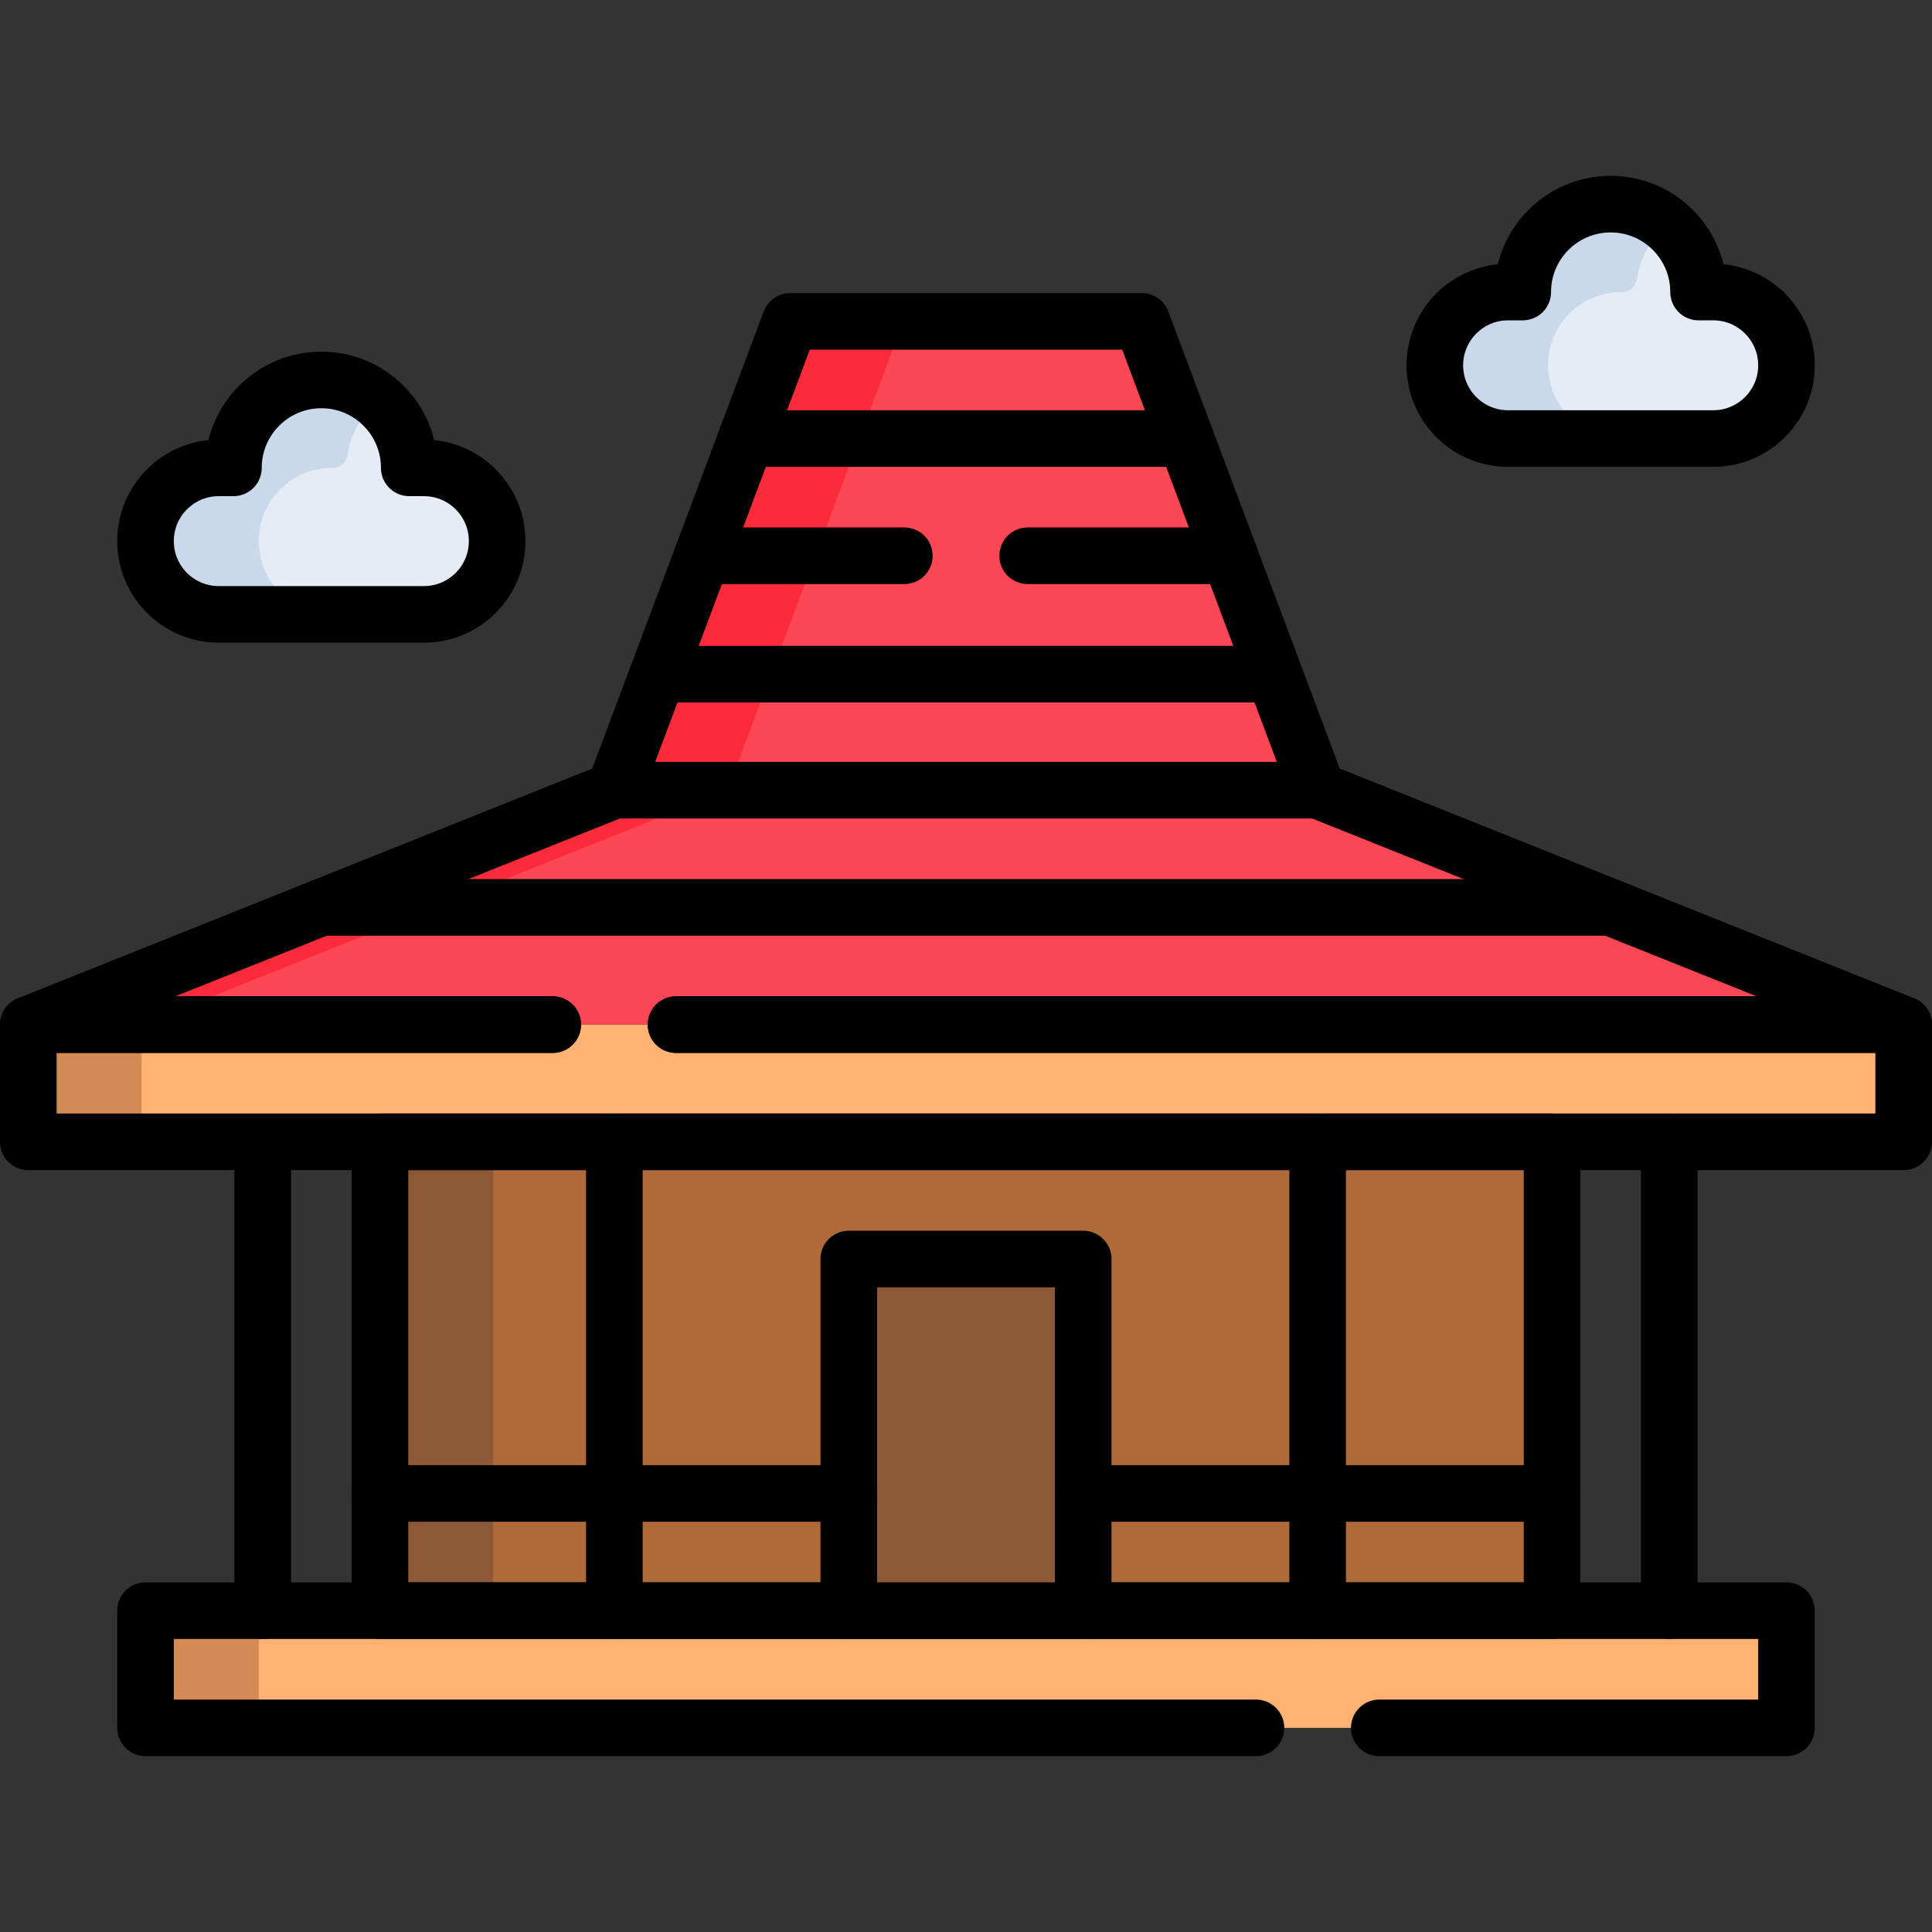 <?xml version="1.0" encoding="UTF-8"?>
<svg xmlns="http://www.w3.org/2000/svg" xmlns:xlink="http://www.w3.org/1999/xlink" version="1.1" id="Capa_1" x="0px" y="0px" viewBox="0 0 512 512" style="enable-background:new 0 0 512 512;" xml:space="preserve" width="512" height="512">
<rect x="0" y="0" width="512" height="512" fill="#333333" stroke="none"/>
<g>
	<rect x="38.564" y="426.844" style="fill:#FFB272;" width="434.872" height="31.062"/>
	<rect x="38.564" y="426.844" style="fill:#D38A54;" width="30" height="31.062"/>
	<rect x="100.689" y="302.595" style="fill:#AF6A3A;" width="310.623" height="124.249"/>
	<rect x="100.689" y="302.595" style="fill:#8C5835;" width="30" height="124.249"/>
	<rect x="7.502" y="271.533" style="fill:#FFB272;" width="496.996" height="31.062"/>
	<rect x="7.502" y="271.533" style="fill:#D38A54;" width="30" height="31.062"/>
	<polygon style="fill:#FD4755;" points="7.502,271.533 162.813,209.408 209.407,85.159 302.593,85.159 349.187,209.408 &#10;&#9;&#9;504.498,271.533 &#9;"/>
	<polygon style="fill:#FB2B3A;" points="239.407,85.159 209.407,85.159 162.813,209.408 7.502,271.533 37.502,271.533 &#10;&#9;&#9;192.813,209.408 &#9;"/>
	<path style="fill:#E5ECF5;" d="M112.337,123.987h-3.883c0-12.866-10.43-23.297-23.297-23.297c-12.866,0-23.297,10.43-23.297,23.297&#10;&#9;&#9;h-3.883c-10.722,0-19.414,8.692-19.414,19.414v0c0,10.722,8.692,19.414,19.414,19.414h54.359c10.722,0,19.414-8.692,19.414-19.414&#10;&#9;&#9;v0C131.751,132.679,123.059,123.987,112.337,123.987z"/>
	<path style="fill:#CAD8EB;" d="M68.564,143.401L68.564,143.401c0-10.722,8.692-19.414,19.414-19.414h0.17&#10;&#9;&#9;c2.02,0,3.674-1.51,3.975-3.507c0.864-5.719,3.807-10.757,8.034-14.318c-4.053-3.414-9.286-5.471-15-5.471&#10;&#9;&#9;c-12.866,0-23.297,10.43-23.297,23.297h-3.883c-10.722,0-19.414,8.692-19.414,19.414v0c0,10.722,8.692,19.414,19.414,19.414h30&#10;&#9;&#9;C77.256,162.815,68.564,154.123,68.564,143.401z"/>
	<path style="fill:#E5ECF5;" d="M454.022,77.394h-3.883c0-12.866-10.43-23.297-23.297-23.297c-12.866,0-23.297,10.43-23.297,23.297&#10;&#9;&#9;h-3.883c-10.722,0-19.414,8.692-19.414,19.414v0c0,10.722,8.692,19.414,19.414,19.414h54.359c10.722,0,19.414-8.692,19.414-19.414&#10;&#9;&#9;v0C473.436,86.086,464.744,77.394,454.022,77.394z"/>
	<path style="fill:#CAD8EB;" d="M410.249,96.808L410.249,96.808c0-10.722,8.692-19.414,19.414-19.414h0.17&#10;&#9;&#9;c2.02,0,3.674-1.51,3.975-3.507c0.864-5.719,3.807-10.757,8.034-14.318c-4.053-3.414-9.286-5.471-15-5.471&#10;&#9;&#9;c-12.866,0-23.297,10.43-23.297,23.297h-3.883c-10.722,0-19.414,8.692-19.414,19.414v0c0,10.722,8.692,19.414,19.414,19.414h30&#10;&#9;&#9;C418.941,116.222,410.249,107.53,410.249,96.808z"/>
	
		<polyline style="fill:none;stroke:#000000;stroke-width:15;stroke-linecap:round;stroke-linejoin:round;stroke-miterlimit:10;" points="&#10;&#9;&#9;365.53,457.903 473.44,457.903 473.44,426.843 38.56,426.843 38.56,457.903 332.84,457.903 &#9;"/>
	
		<rect x="100.689" y="302.595" style="fill:none;stroke:#000000;stroke-width:15;stroke-linecap:round;stroke-linejoin:round;stroke-miterlimit:10;" width="310.623" height="124.249"/>
	<rect x="224.938" y="333.657" style="fill:#8C5835;" width="62.125" height="93.187"/>
	
		<rect x="224.938" y="333.657" style="fill:none;stroke:#000000;stroke-width:15;stroke-linecap:round;stroke-linejoin:round;stroke-miterlimit:10;" width="62.125" height="93.187"/>
	
		<line style="fill:none;stroke:#000000;stroke-width:15;stroke-linecap:round;stroke-linejoin:round;stroke-miterlimit:10;" x1="162.813" y1="302.595" x2="162.813" y2="426.844"/>
	
		<line style="fill:none;stroke:#000000;stroke-width:15;stroke-linecap:round;stroke-linejoin:round;stroke-miterlimit:10;" x1="69.626" y1="302.595" x2="69.626" y2="426.844"/>
	
		<line style="fill:none;stroke:#000000;stroke-width:15;stroke-linecap:round;stroke-linejoin:round;stroke-miterlimit:10;" x1="442.374" y1="302.595" x2="442.374" y2="426.844"/>
	
		<line style="fill:none;stroke:#000000;stroke-width:15;stroke-linecap:round;stroke-linejoin:round;stroke-miterlimit:10;" x1="349.187" y1="302.595" x2="349.187" y2="426.844"/>
	
		<polyline style="fill:none;stroke:#000000;stroke-width:15;stroke-linecap:round;stroke-linejoin:round;stroke-miterlimit:10;" points="&#10;&#9;&#9;179.16,271.533 504.5,271.533 504.5,302.593 7.5,302.593 7.5,271.533 146.47,271.533 &#9;"/>
	
		<polyline style="fill:none;stroke:#000000;stroke-width:15;stroke-linecap:round;stroke-linejoin:round;stroke-miterlimit:10;" points="&#10;&#9;&#9;179.16,271.533 504.5,271.533 349.19,209.413 302.59,85.163 209.41,85.163 162.81,209.413 7.5,271.533 146.47,271.533 &#9;"/>
	
		<line style="fill:none;stroke:#000000;stroke-width:15;stroke-linecap:round;stroke-linejoin:round;stroke-miterlimit:10;" x1="162.813" y1="209.408" x2="349.187" y2="209.408"/>
	
		<line style="fill:none;stroke:#000000;stroke-width:15;stroke-linecap:round;stroke-linejoin:round;stroke-miterlimit:10;" x1="85.158" y1="240.471" x2="426.842" y2="240.471"/>
	
		<line style="fill:none;stroke:#000000;stroke-width:15;stroke-linecap:round;stroke-linejoin:round;stroke-miterlimit:10;" x1="325.89" y1="147.283" x2="272.34" y2="147.283"/>
	
		<line style="fill:none;stroke:#000000;stroke-width:15;stroke-linecap:round;stroke-linejoin:round;stroke-miterlimit:10;" x1="239.66" y1="147.283" x2="186.11" y2="147.283"/>
	
		<line style="fill:none;stroke:#000000;stroke-width:15;stroke-linecap:round;stroke-linejoin:round;stroke-miterlimit:10;" x1="197.758" y1="116.222" x2="314.242" y2="116.222"/>
	
		<line style="fill:none;stroke:#000000;stroke-width:15;stroke-linecap:round;stroke-linejoin:round;stroke-miterlimit:10;" x1="174.345" y1="178.657" x2="337.538" y2="178.657"/>
	
		<line style="fill:none;stroke:#000000;stroke-width:15;stroke-linecap:round;stroke-linejoin:round;stroke-miterlimit:10;" x1="100.689" y1="395.782" x2="224.938" y2="395.782"/>
	
		<line style="fill:none;stroke:#000000;stroke-width:15;stroke-linecap:round;stroke-linejoin:round;stroke-miterlimit:10;" x1="287.062" y1="395.782" x2="411.311" y2="395.782"/>
	<path style="fill:none;stroke:#000000;stroke-width:15;stroke-linecap:round;stroke-linejoin:round;stroke-miterlimit:10;" d="&#10;&#9;&#9;M112.337,123.987h-3.883c0-12.866-10.43-23.297-23.297-23.297c-12.866,0-23.297,10.43-23.297,23.297h-3.883&#10;&#9;&#9;c-10.722,0-19.414,8.692-19.414,19.414v0c0,10.722,8.692,19.414,19.414,19.414h54.359c10.722,0,19.414-8.692,19.414-19.414v0&#10;&#9;&#9;C131.751,132.679,123.059,123.987,112.337,123.987z"/>
	<path style="fill:none;stroke:#000000;stroke-width:15;stroke-linecap:round;stroke-linejoin:round;stroke-miterlimit:10;" d="&#10;&#9;&#9;M454.022,77.394h-3.883c0-12.866-10.43-23.297-23.297-23.297c-12.866,0-23.297,10.43-23.297,23.297h-3.883&#10;&#9;&#9;c-10.722,0-19.414,8.692-19.414,19.414v0c0,10.722,8.692,19.414,19.414,19.414h54.359c10.722,0,19.414-8.692,19.414-19.414v0&#10;&#9;&#9;C473.436,86.086,464.744,77.394,454.022,77.394z"/>
</g>















</svg>

